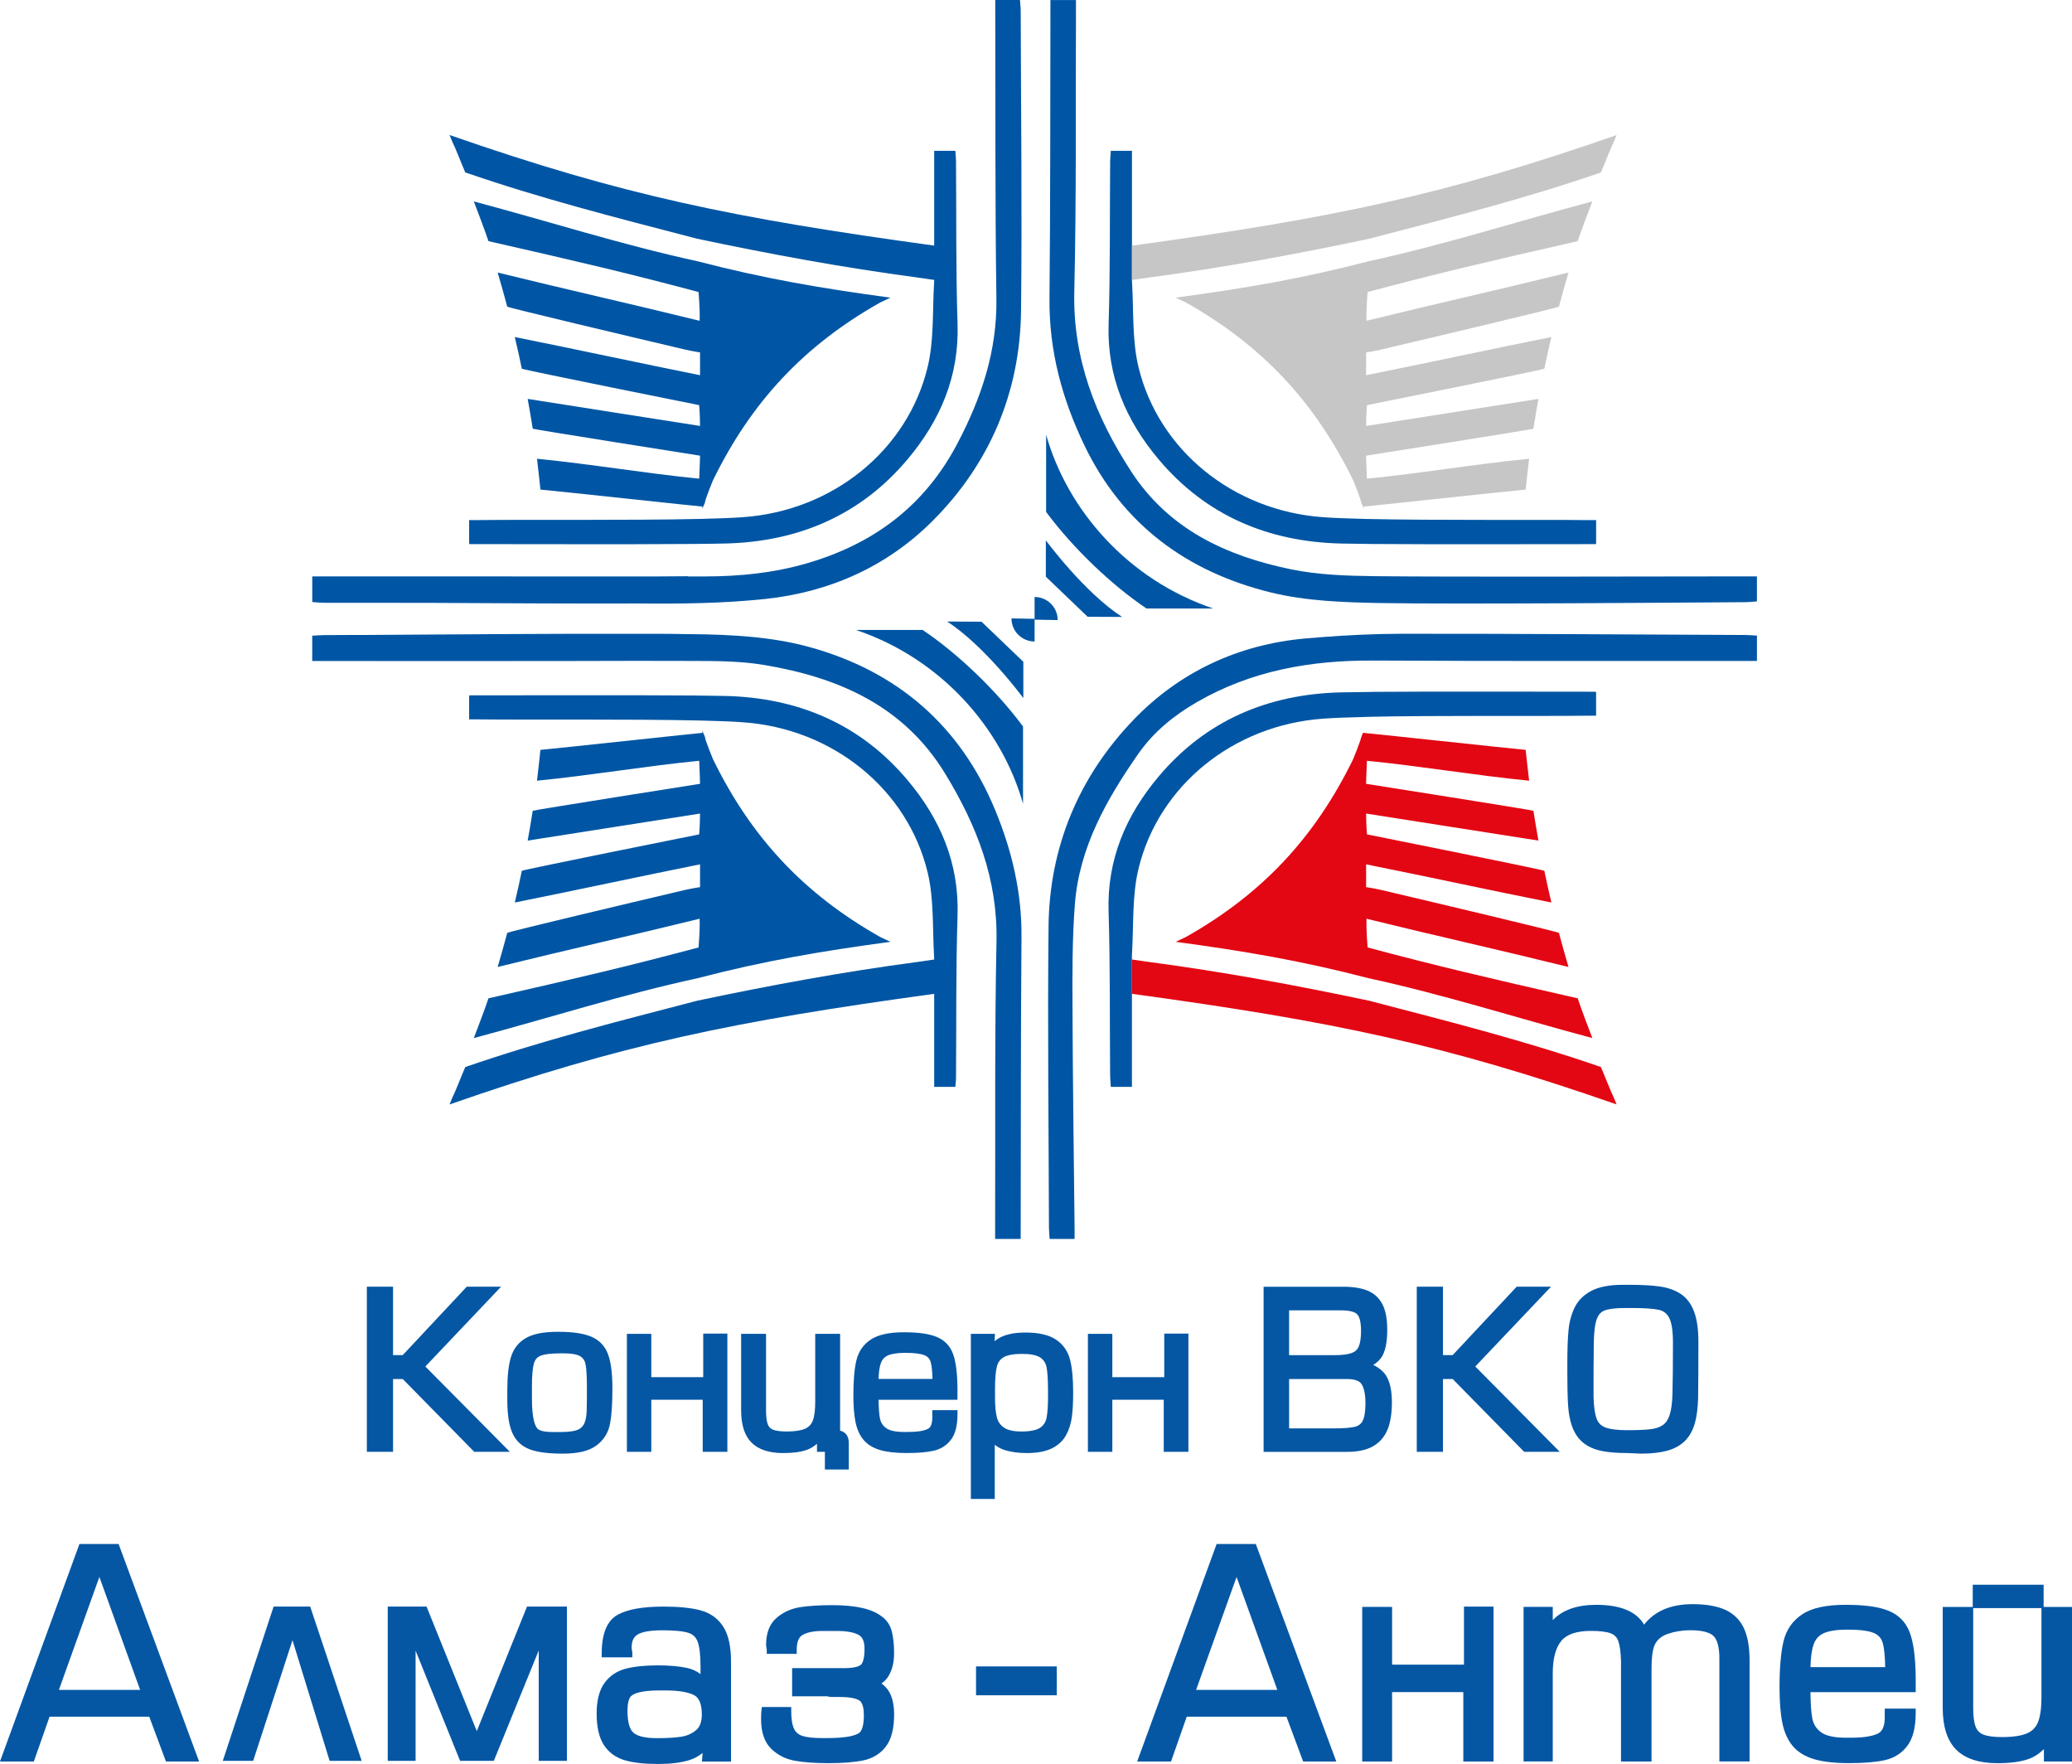 <?xml version="1.0" encoding="UTF-8"?> <!-- Creator: CorelDRAW --> <svg xmlns="http://www.w3.org/2000/svg" xmlns:xlink="http://www.w3.org/1999/xlink" xmlns:xodm="http://www.corel.com/coreldraw/odm/2003" xml:space="preserve" width="68.456mm" height="58.268mm" style="shape-rendering:geometricPrecision; text-rendering:geometricPrecision; image-rendering:optimizeQuality; fill-rule:evenodd; clip-rule:evenodd" viewBox="0 0 68.473 58.283"> <defs> <style type="text/css"> <![CDATA[ .fil0 {fill:#0056A4} .fil1 {fill:#C6C6C6} .fil2 {fill:#E30613} .fil3 {fill:#0557A4;fill-rule:nonzero} ]]> </style> </defs> <g id="Слой_x0020_1">  <g id="_105553359436288"> <path class="fil0" d="M34.562 19.054l0 -1.2c0,0 1.26,1.713 2.519,2.53 -0.428,0 -1.138,-0.005 -1.138,-0.005l-1.381 -1.324z"></path> <path class="fil0" d="M34.571 16.915c0.899,1.211 2.178,2.426 3.318,3.191l2.206 0c-2.827,-0.949 -4.828,-3.267 -5.524,-5.743l0 2.553z"></path> <path class="fil0" d="M33.426 20.433c0,0.421 0.342,0.763 0.764,0.763l0 -0.722 0.763 0.014c0,-0.422 -0.342,-0.763 -0.763,-0.763l0 0.722 -0.764 -0.014z"></path> <path class="fil0" d="M33.818 21.866l0 1.2c0,0 -1.259,-1.714 -2.519,-2.53 0.428,0 1.138,0.006 1.138,0.006l1.381 1.324z"></path> <path class="fil0" d="M33.808 24.004c-0.899,-1.211 -2.178,-2.426 -3.318,-3.19l-2.206 0c2.826,0.948 4.828,3.266 5.524,5.743l0 -2.553z"></path> <path class="fil0" d="M10.318 21.002l0 0.839 0.435 0c3.301,-0.002 6.959,0.006 10.26,-0.006 0.64,0.001 1.28,0.002 1.921,0.003 0.761,0.002 1.535,0.005 2.282,0.128 2.48,0.409 4.643,1.348 6.012,3.586 1.047,1.712 1.744,3.493 1.703,5.541 -0.063,3.119 -0.035,6.241 -0.045,9.361l0 0.483 0.844 0c0,-0.155 0,-0.34 0.001,-0.463 0.006,-3.171 0.001,-6.342 0.026,-9.512 0.012,-1.462 -0.31,-2.84 -0.866,-4.188 -1.154,-2.801 -3.25,-4.607 -6.169,-5.402 -1.231,-0.335 -2.564,-0.406 -3.853,-0.418l-0.215 -0.002c-0.237,-0.006 -0.474,-0.009 -0.711,-0.009 -0.29,-0 -0.579,-0 -0.869,-0 -2.997,-0.01 -5.994,0.02 -8.991,0.037l-0.015 0 -0.511 0.001 -0.028 0 -0.823 0.004c-0.124,0.001 -0.253,0.012 -0.39,0.019z"></path> <path class="fil0" d="M30.867 9.377c-0.054,0.936 0,1.875 -0.212,2.752 -0.662,2.741 -3.127,4.751 -6.109,4.96 -0.364,0.026 -0.853,0.044 -1.415,0.057 -2.292,0.052 -5.823,0.018 -7.313,0.038 -0.137,0.002 -0.174,0 -0.315,0l0 0.779c0.104,0.007 -0.074,0.015 0,0.015 1.443,-0.003 5.225,0.014 7.415,-0.005 0.417,-0.004 0.776,-0.008 1.051,-0.015 2.412,-0.058 4.463,-0.93 6.019,-2.777 1.086,-1.289 1.71,-2.748 1.656,-4.468 -0.057,-1.797 -0.036,-3.596 -0.051,-5.394 -0.001,-0.109 -0.014,-0.217 -0.022,-0.336l-0.699 0 0 3.132c-6.628,-0.906 -10.323,-1.669 -16.015,-3.654 0.027,0.071 0.053,0.135 0.079,0.196 0.129,0.26 0.315,0.758 0.44,1.04 2.508,0.865 4.921,1.477 7.474,2.142l0 0 0.07 0.018 0.123 0.032c2.45,0.516 4.793,0.95 7.26,1.278 0.175,0.023 0.394,0.06 0.568,0.082l0 0.049 -0.005 0.078z"></path> <path class="fil0" d="M23.561 15.871c1.263,-2.587 3.006,-4.455 5.528,-5.877 0.112,-0.055 0.224,-0.107 0.337,-0.159l-0 0c-2.259,-0.304 -4.162,-0.627 -6.364,-1.2 -2.527,-0.55 -4.868,-1.304 -7.404,-1.98 0.144,0.382 0.348,0.905 0.484,1.313 3.096,0.703 4.693,1.081 6.943,1.681 0,0 0.048,0.535 0.036,0.95 -2.187,-0.539 -4.441,-1.043 -6.675,-1.594 0.109,0.368 0.214,0.744 0.316,1.126 0.078,0.048 4.005,0.979 5.863,1.416 0.28,0.065 0.509,0.096 0.509,0.096l0 0.754c-1.992,-0.398 -4.091,-0.855 -6.122,-1.261 0.044,0.187 0.088,0.375 0.13,0.565 0.036,0.161 0.069,0.321 0.102,0.481 0.075,0.045 5.861,1.204 5.861,1.204 0,0 0.028,0.291 0.028,0.688 -1.854,-0.295 -3.797,-0.591 -5.695,-0.894 0.06,0.332 0.116,0.661 0.167,0.985 0.06,0.029 5.529,0.891 5.529,0.891 0,0 -0.011,0.451 -0.028,0.76 -1.773,-0.174 -3.542,-0.479 -5.36,-0.658 0.043,0.345 0.113,1.018 0.113,1.018 0.543,0.048 5.345,0.569 5.356,0.562l0 0.077c0.012,-0.037 0.024,-0.073 0.036,-0.11 0.034,-0.046 0.053,-0.124 0.07,-0.207 0.074,-0.212 0.154,-0.422 0.24,-0.628z"></path> <path class="fil0" d="M30.867 31.576c-0.054,-0.936 0,-1.875 -0.212,-2.752 -0.662,-2.741 -3.127,-4.751 -6.109,-4.96 -0.364,-0.026 -0.853,-0.044 -1.415,-0.057 -2.292,-0.053 -5.823,-0.018 -7.313,-0.038 -0.137,-0.002 -0.174,-0 -0.315,-0l0 -0.779c0.104,-0.007 -0.074,-0.015 0,-0.015 1.443,0.003 5.225,-0.013 7.415,0.005 0.417,0.004 0.776,0.009 1.051,0.015 2.412,0.058 4.463,0.93 6.019,2.777 1.086,1.289 1.71,2.748 1.656,4.468 -0.057,1.797 -0.036,3.596 -0.051,5.394 -0.001,0.109 -0.014,0.158 -0.022,0.277l-0.699 0 0 -3.073c-6.628,0.906 -10.323,1.669 -16.015,3.654 0.027,-0.071 0.053,-0.135 0.079,-0.196 0.129,-0.26 0.315,-0.758 0.44,-1.04 2.508,-0.865 4.921,-1.477 7.474,-2.142l0 0 0.07 -0.018 0.123 -0.032c2.45,-0.516 4.793,-0.95 7.26,-1.278 0.175,-0.023 0.394,-0.06 0.568,-0.082l0 -0.049 -0.005 -0.078z"></path> <path class="fil0" d="M23.561 25.083c1.263,2.587 3.006,4.455 5.528,5.877 0.112,0.055 0.224,0.108 0.337,0.159l-0 0c-2.259,0.304 -4.162,0.626 -6.364,1.2 -2.527,0.549 -4.868,1.303 -7.404,1.98 0.144,-0.382 0.348,-0.905 0.484,-1.313 3.096,-0.703 4.693,-1.081 6.943,-1.681 0,0 0.048,-0.535 0.036,-0.949 -2.187,0.539 -4.441,1.042 -6.675,1.594 0.109,-0.368 0.214,-0.744 0.316,-1.126 0.078,-0.048 4.005,-0.979 5.863,-1.416 0.28,-0.065 0.509,-0.095 0.509,-0.095l0 -0.754c-1.992,0.398 -4.091,0.856 -6.122,1.261 0.044,-0.187 0.088,-0.376 0.13,-0.566 0.036,-0.161 0.069,-0.321 0.102,-0.481 0.075,-0.045 5.861,-1.204 5.861,-1.204 0,0 0.028,-0.291 0.028,-0.688 -1.854,0.295 -3.797,0.591 -5.695,0.893 0.06,-0.332 0.116,-0.661 0.167,-0.985 0.06,-0.029 5.529,-0.891 5.529,-0.891 0,0 -0.011,-0.451 -0.028,-0.761 -1.773,0.174 -3.542,0.479 -5.36,0.658 0.043,-0.345 0.113,-1.018 0.113,-1.018 0.543,-0.048 5.345,-0.569 5.356,-0.562l0 -0.077c0.012,0.037 0.024,0.073 0.036,0.11 0.034,0.047 0.053,0.124 0.07,0.208 0.074,0.212 0.154,0.422 0.24,0.628z"></path> <path class="fil0" d="M45.149 17.147c2.292,0.052 5.799,0.018 7.283,0.038 0.137,0.002 0.173,0 0.315,0l0 0.779c-0.104,0.006 0.074,0.015 0,0.015 -1.443,-0.003 -5.225,0.013 -7.415,-0.005l-0 -0c-0.404,-0.004 -0.753,-0.009 -1.021,-0.015 -2.412,-0.058 -4.463,-0.93 -6.019,-2.777 -1.086,-1.289 -1.71,-2.748 -1.656,-4.468 0.056,-1.797 0.036,-3.596 0.051,-5.394 0.001,-0.109 0.014,-0.217 0.022,-0.336l0.699 0 0 4.316 0.005 0.078c0.053,0.936 -0,1.875 0.211,2.752 0.662,2.741 3.127,4.751 6.109,4.96 0.364,0.026 0.853,0.044 1.416,0.057l0 0z"></path> <path class="fil0" d="M45.585 19.925c-1.203,-0.023 -2.436,-0.066 -3.591,-0.35 -2.77,-0.681 -4.894,-2.245 -6.149,-4.841 -0.747,-1.547 -1.18,-3.148 -1.163,-4.873 0.032,-3.158 0.023,-6.264 0.031,-9.422 0.001,-0.134 0,-0.438 0,-0.438l0.844 0c0,0 0,0.339 0,0.472 -0.013,3.071 0.017,6.09 -0.055,9.159 -0.051,2.208 0.695,4.124 1.877,5.942 1.242,1.913 3.136,2.793 5.281,3.236 0.9,0.186 1.843,0.216 2.768,0.227l0.084 0.001c2.398,0.028 9.854,0.007 12.142,0.006l0.407 0 0 0.827c-0.124,0.009 -0.249,0.024 -0.36,0.025 -2.238,0.017 -9.758,0.072 -11.996,0.03l-0.12 -0.002z"></path> <path class="fil0" d="M37.412 31.457c0.053,-0.936 -0,-1.875 0.212,-2.752 0.662,-2.741 3.127,-4.751 6.109,-4.96 0.364,-0.026 0.853,-0.044 1.415,-0.057l0 -0.002c2.292,-0.052 5.799,-0.018 7.283,-0.038 0.137,-0.002 0.174,-0 0.315,-0l0 -0.778c-0.104,-0.007 0.074,-0.016 0,-0.015 -1.44,0.003 -5.21,-0.014 -7.402,0.005l-0 0.002c-0.41,0.004 -0.763,0.009 -1.034,0.015 -2.412,0.058 -4.463,0.93 -6.019,2.777 -1.086,1.289 -1.71,2.748 -1.656,4.468 0.056,1.797 0.036,3.596 0.051,5.394 0.001,0.109 0.014,0.276 0.022,0.396l0.699 0 0 -4.375 0.005 -0.078z"></path> <path class="fil0" d="M45.515 21.827l-0.141 -0.001c-2.064,-0.012 -4.023,0.333 -5.822,1.374 -0.766,0.443 -1.433,0.987 -1.94,1.714 -1.051,1.51 -1.945,3.093 -2.09,4.957 -0.09,1.156 -0.084,2.321 -0.079,3.482 0.009,2.41 0.044,4.855 0.069,7.264 0.001,0.086 0,0.204 0,0.319l-0.824 0c-0.008,-0.108 -0.023,-0.248 -0.023,-0.356 -0.009,-3.309 -0.049,-6.654 -0.014,-9.962 0.026,-2.632 1.001,-4.963 2.827,-6.854 1.506,-1.559 3.44,-2.471 5.659,-2.668 0.814,-0.072 1.632,-0.124 2.45,-0.145l0 -0.001c0.24,-0.006 0.479,-0.009 0.72,-0.01 3.626,-0.004 7.742,0.025 11.369,0.041 0.124,0.001 0.25,0.012 0.386,0.019l0 0.839 -0.432 0c-3.875,-0.003 -8.239,0.008 -12.114,-0.014z"></path> <path class="fil0" d="M10.779 19.917l-0.097 -0.001c-0.111,-0.001 -0.239,-0.015 -0.363,-0.025l0 -0.847 0.411 0 0.05 0 0 -0c2.186,0.001 7.743,0.004 10.829,0.003 0.439,-0.002 0.822,-0.005 1.13,-0.008l-0.001 0.008 0.574 -0.001c1.136,-0.002 2.256,-0.114 3.354,-0.434 2.221,-0.646 3.896,-1.908 4.973,-3.958 0.796,-1.515 1.314,-3.061 1.289,-4.79 -0.045,-3.145 -0.028,-6.238 -0.038,-9.384 -0,-0.123 0,-0.48 0,-0.48l0.816 0c0,0 0.025,0.249 0.025,0.358 0.008,3.321 0.048,6.589 0.011,9.91 -0.03,2.687 -1.032,5.059 -2.936,6.956 -1.482,1.478 -3.362,2.337 -5.512,2.566 -1.397,0.148 -2.795,0.163 -4.193,0.15 -1.882,0.007 -4.669,-0.007 -6.934,-0.021 -1.228,-0.001 -3.388,-0.002 -3.388,-0.002z"></path> <path class="fil1" d="M44.718 15.871c-1.263,-2.587 -3.006,-4.455 -5.528,-5.877 -0.111,-0.055 -0.224,-0.107 -0.337,-0.159l0 0c2.259,-0.304 4.162,-0.627 6.364,-1.2 2.527,-0.55 4.868,-1.304 7.405,-1.98 -0.145,0.382 -0.348,0.905 -0.484,1.313 -3.096,0.703 -4.693,1.081 -6.943,1.681 0,0 -0.048,0.535 -0.036,0.95 2.187,-0.539 4.441,-1.043 6.675,-1.594 -0.109,0.368 -0.214,0.744 -0.316,1.126 -0.078,0.048 -4.005,0.979 -5.863,1.416 -0.28,0.065 -0.509,0.096 -0.509,0.096l0 0.754c1.992,-0.398 4.091,-0.855 6.122,-1.261 -0.044,0.187 -0.087,0.375 -0.13,0.565 -0.036,0.161 -0.069,0.321 -0.102,0.481 -0.075,0.045 -5.861,1.204 -5.861,1.204 0,0 -0.029,0.291 -0.029,0.688 1.854,-0.295 3.797,-0.591 5.695,-0.894 -0.06,0.332 -0.116,0.661 -0.167,0.985 -0.06,0.029 -5.529,0.891 -5.529,0.891 0,0 0.011,0.451 0.028,0.76 1.773,-0.174 3.542,-0.479 5.36,-0.658 -0.044,0.345 -0.114,1.018 -0.114,1.018 -0.543,0.048 -5.345,0.569 -5.356,0.562l0 0.077c-0.011,-0.037 -0.023,-0.073 -0.035,-0.11 -0.035,-0.046 -0.053,-0.124 -0.07,-0.207 -0.074,-0.212 -0.154,-0.422 -0.24,-0.628zm-7.31 -6.62l0 -1.134c6.628,-0.906 10.323,-1.669 16.015,-3.654 -0.027,0.071 -0.053,0.135 -0.079,0.196 -0.129,0.26 -0.315,0.758 -0.44,1.04 -2.508,0.865 -4.922,1.476 -7.475,2.142l-0.07 0.018 -0.123 0.032c-2.45,0.516 -4.793,0.951 -7.26,1.278 -0.175,0.023 -0.395,0.06 -0.569,0.082z"></path> <path class="fil2" d="M44.718 25.083c-1.263,2.587 -3.006,4.455 -5.528,5.877 -0.111,0.055 -0.224,0.108 -0.337,0.159l0 0c2.259,0.304 4.162,0.626 6.364,1.2 2.527,0.549 4.868,1.303 7.405,1.98 -0.145,-0.382 -0.348,-0.905 -0.484,-1.313 -3.096,-0.703 -4.693,-1.081 -6.943,-1.681 0,0 -0.048,-0.535 -0.036,-0.949 2.187,0.539 4.441,1.042 6.675,1.594 -0.109,-0.368 -0.214,-0.744 -0.316,-1.126 -0.078,-0.048 -4.005,-0.979 -5.863,-1.416 -0.28,-0.065 -0.509,-0.095 -0.509,-0.095l0 -0.754c1.992,0.398 4.091,0.856 6.122,1.261 -0.044,-0.187 -0.087,-0.376 -0.13,-0.566 -0.036,-0.161 -0.069,-0.321 -0.102,-0.481 -0.075,-0.045 -5.861,-1.204 -5.861,-1.204 0,0 -0.029,-0.291 -0.029,-0.688 1.854,0.295 3.797,0.591 5.695,0.893 -0.06,-0.332 -0.116,-0.661 -0.167,-0.985 -0.06,-0.029 -5.529,-0.891 -5.529,-0.891 0,0 0.011,-0.451 0.028,-0.761 1.773,0.174 3.542,0.479 5.36,0.658 -0.044,-0.345 -0.114,-1.018 -0.114,-1.018 -0.543,-0.048 -5.345,-0.569 -5.356,-0.562 -0.003,-0.004 -0.005,-0.004 -0.01,-0.003 -0.009,0.002 -0.009,-0.016 -0.025,0.035 -0.018,0.055 -0.053,0.124 -0.07,0.208 -0.074,0.212 -0.154,0.422 -0.24,0.628zm-7.31 6.62l0 1.134c6.628,0.906 10.323,1.669 16.015,3.654 -0.027,-0.071 -0.053,-0.135 -0.079,-0.196 -0.129,-0.26 -0.315,-0.758 -0.44,-1.04 -2.508,-0.865 -4.922,-1.476 -7.475,-2.142l-0.07 -0.018 -0.123 -0.032c-2.45,-0.516 -4.793,-0.951 -7.26,-1.278 -0.175,-0.023 -0.395,-0.06 -0.569,-0.082z"></path> <polygon class="fil3" points="12.989,45.565 13.31,45.565 15.671,47.969 16.848,47.969 14.056,45.151 16.559,42.514 15.425,42.514 13.308,44.775 12.989,44.775 12.989,42.514 12.123,42.514 12.123,47.969 12.989,47.969 "></polygon> <path class="fil3" d="M19.396 45.838c0,0.359 -0.004,0.634 -0.01,0.823 -0.012,0.197 -0.05,0.343 -0.113,0.434 -0.058,0.086 -0.138,0.141 -0.245,0.17 -0.124,0.034 -0.297,0.051 -0.516,0.051l-0.262 0c-0.31,0 -0.439,-0.062 -0.487,-0.11 -0.084,-0.091 -0.184,-0.336 -0.184,-0.986l0 -0.424c0,-0.347 0.022,-0.599 0.066,-0.748 0.037,-0.125 0.104,-0.205 0.213,-0.25 0.128,-0.054 0.348,-0.081 0.654,-0.081l0.118 0c0.325,0 0.479,0.054 0.55,0.099 0.094,0.059 0.151,0.149 0.173,0.275 0.028,0.154 0.042,0.406 0.042,0.747zm0.764 1.205c0.052,-0.272 0.078,-0.662 0.078,-1.162 0,-0.49 -0.045,-0.855 -0.138,-1.117 -0.099,-0.281 -0.287,-0.482 -0.557,-0.597 -0.256,-0.109 -0.617,-0.163 -1.106,-0.163 -0.46,0 -0.801,0.065 -1.044,0.199 -0.251,0.139 -0.421,0.353 -0.508,0.637 -0.08,0.262 -0.12,0.624 -0.12,1.075l0 0.347c0,0.475 0.054,0.829 0.165,1.081 0.117,0.266 0.316,0.451 0.589,0.55 0.256,0.092 0.609,0.137 1.079,0.137 0.504,0 0.867,-0.087 1.109,-0.267 0.244,-0.18 0.396,-0.422 0.452,-0.72z"></path> <polygon class="fil3" points="21.523,46.249 23.222,46.249 23.222,47.97 24.037,47.97 24.037,44.064 23.239,44.064 23.239,45.503 21.523,45.503 21.523,44.072 20.717,44.072 20.717,47.97 21.523,47.97 "></polygon> <path class="fil3" d="M26.669 47.903c0.116,-0.042 0.226,-0.108 0.33,-0.199l0 0.266 0.261 0 0 0.585 0.79 0 0 -0.879c0,-0.216 -0.1,-0.361 -0.287,-0.406l0 -3.198 -0.823 0 0 2.266c0,0.265 -0.028,0.469 -0.082,0.607 -0.048,0.122 -0.131,0.207 -0.252,0.262 -0.136,0.06 -0.342,0.091 -0.61,0.091 -0.205,0 -0.358,-0.021 -0.455,-0.061 -0.082,-0.034 -0.134,-0.088 -0.167,-0.172 -0.039,-0.101 -0.059,-0.254 -0.059,-0.456l0 -2.537 -0.823 0 0 2.537c0,0.473 0.116,0.829 0.344,1.057 0.228,0.229 0.579,0.345 1.044,0.345 0.33,0 0.588,-0.035 0.791,-0.108z"></path> <path class="fil3" d="M29.033 45.563c0.007,-0.22 0.031,-0.392 0.073,-0.513 0.043,-0.124 0.118,-0.21 0.23,-0.262 0.126,-0.058 0.322,-0.088 0.579,-0.088 0.298,0 0.513,0.027 0.64,0.08 0.107,0.045 0.172,0.119 0.203,0.232 0.033,0.119 0.052,0.303 0.057,0.55l-1.783 0zm1.918 -1.391c-0.247,-0.102 -0.6,-0.152 -1.078,-0.152 -0.488,0 -0.845,0.078 -1.09,0.237 -0.25,0.162 -0.412,0.396 -0.483,0.695 -0.066,0.274 -0.099,0.66 -0.099,1.148 0,0.357 0.024,0.655 0.07,0.883 0.049,0.242 0.139,0.443 0.269,0.595 0.132,0.155 0.318,0.269 0.554,0.336 0.223,0.064 0.514,0.096 0.865,0.096 0.37,0 0.67,-0.025 0.891,-0.074 0.243,-0.055 0.439,-0.18 0.581,-0.371 0.142,-0.192 0.211,-0.466 0.211,-0.839l0 -0.132 -0.833 0 0 0.252c0,0.3 -0.118,0.355 -0.157,0.372 -0.138,0.064 -0.35,0.096 -0.633,0.096l-0.145 0c-0.277,0 -0.476,-0.043 -0.592,-0.129 -0.113,-0.083 -0.18,-0.191 -0.205,-0.33 -0.025,-0.141 -0.04,-0.343 -0.044,-0.604l2.608 0 0 -0.415c-0.007,-0.489 -0.055,-0.848 -0.145,-1.097 -0.098,-0.268 -0.281,-0.458 -0.544,-0.567z"></path> <path class="fil3" d="M34.634 45.931l0 0.213c0,0.316 -0.017,0.557 -0.052,0.717 -0.029,0.136 -0.099,0.24 -0.214,0.316 -0.121,0.08 -0.326,0.121 -0.611,0.121 -0.259,0 -0.452,-0.042 -0.576,-0.126 -0.12,-0.082 -0.197,-0.191 -0.235,-0.334 -0.042,-0.162 -0.064,-0.384 -0.064,-0.661l0 -0.279c0,-0.327 0.02,-0.576 0.06,-0.74 0.034,-0.14 0.106,-0.242 0.221,-0.311 0.125,-0.074 0.331,-0.113 0.612,-0.113 0.282,0 0.485,0.041 0.604,0.122 0.113,0.077 0.181,0.181 0.207,0.321 0.031,0.165 0.047,0.418 0.047,0.755zm0.26 -1.671c-0.236,-0.156 -0.568,-0.232 -1.017,-0.232 -0.283,0 -0.527,0.04 -0.727,0.119 -0.1,0.04 -0.194,0.096 -0.28,0.167l0.009 -0.242 -0.795 0 0 5.456 0.79 0 0 -1.79c0.093,0.074 0.198,0.13 0.312,0.168 0.211,0.07 0.463,0.105 0.749,0.105 0.33,0 0.601,-0.049 0.807,-0.146 0.213,-0.101 0.375,-0.246 0.481,-0.432 0.1,-0.176 0.167,-0.382 0.198,-0.61 0.03,-0.217 0.044,-0.494 0.044,-0.824 0,-0.44 -0.034,-0.798 -0.101,-1.065 -0.073,-0.289 -0.231,-0.516 -0.47,-0.674z"></path> <polygon class="fil3" points="38.458,47.97 39.273,47.97 39.273,44.064 38.475,44.064 38.475,45.503 36.759,45.503 36.759,44.072 35.952,44.072 35.952,47.97 36.759,47.97 36.759,46.249 38.458,46.249 "></polygon> <path class="fil3" d="M45.03 46.952c-0.055,0.101 -0.14,0.164 -0.261,0.192 -0.148,0.035 -0.386,0.052 -0.708,0.052l-1.46 0 0 -1.631 1.91 0c0.253,0 0.417,0.058 0.487,0.171 0.083,0.134 0.125,0.345 0.125,0.627 0,0.343 -0.051,0.509 -0.094,0.588zm-0.129 -2.456c-0.045,0.1 -0.12,0.169 -0.231,0.209 -0.129,0.047 -0.319,0.071 -0.566,0.071l-1.503 0 0 -1.481 1.706 0c0.344,0 0.485,0.07 0.543,0.13 0.059,0.06 0.128,0.204 0.128,0.55 0,0.229 -0.026,0.405 -0.078,0.521zm0.966 2.708c0.087,-0.233 0.131,-0.524 0.131,-0.865 0,-0.385 -0.061,-0.673 -0.188,-0.88 -0.089,-0.145 -0.233,-0.265 -0.43,-0.36 0.15,-0.092 0.258,-0.205 0.322,-0.337 0.096,-0.198 0.142,-0.468 0.142,-0.827 0,-0.351 -0.05,-0.622 -0.154,-0.829 -0.107,-0.215 -0.275,-0.371 -0.497,-0.462 -0.208,-0.086 -0.481,-0.129 -0.812,-0.129l-2.623 0 0 5.456 2.768 0c0.358,0 0.649,-0.065 0.865,-0.194 0.222,-0.133 0.382,-0.325 0.474,-0.572z"></path> <polygon class="fil3" points="47.686,45.565 48.007,45.565 50.368,47.969 51.545,47.969 48.753,45.151 51.257,42.514 50.122,42.514 48.005,44.775 47.686,44.775 47.686,42.514 46.82,42.514 46.82,47.969 47.686,47.969 "></polygon> <path class="fil3" d="M52.662 46.136l0 -0.831 0.008 -0.945c0.007,-0.362 0.041,-0.627 0.103,-0.788 0.054,-0.14 0.139,-0.23 0.26,-0.275 0.142,-0.052 0.369,-0.079 0.675,-0.079l0.203 0c0.421,0 0.727,0.021 0.909,0.06 0.153,0.034 0.265,0.12 0.34,0.263 0.083,0.158 0.126,0.436 0.126,0.824 0,0.758 -0.006,1.331 -0.017,1.706 -0.008,0.297 -0.041,0.53 -0.097,0.695 -0.051,0.149 -0.127,0.258 -0.226,0.324 -0.106,0.07 -0.243,0.116 -0.409,0.134 -0.182,0.021 -0.441,0.031 -0.771,0.031 -0.327,0 -0.571,-0.032 -0.726,-0.095 -0.136,-0.056 -0.227,-0.15 -0.278,-0.289 -0.059,-0.16 -0.093,-0.409 -0.101,-0.737zm-0.688 1.05c0.092,0.224 0.225,0.399 0.393,0.52 0.164,0.118 0.365,0.199 0.598,0.243 0.221,0.041 0.497,0.062 0.819,0.062 0.061,0 0.137,0.003 0.227,0.009 0.098,0.006 0.172,0.01 0.222,0.01 0.339,0 0.627,-0.032 0.859,-0.096 0.243,-0.066 0.441,-0.176 0.59,-0.325 0.148,-0.148 0.258,-0.342 0.325,-0.575 0.064,-0.222 0.101,-0.504 0.11,-0.839 0.007,-0.423 0.01,-1.043 0.01,-1.857 0,-0.411 -0.047,-0.746 -0.141,-0.995 -0.097,-0.261 -0.246,-0.459 -0.44,-0.588 -0.187,-0.124 -0.418,-0.207 -0.686,-0.246 -0.255,-0.037 -0.589,-0.057 -0.993,-0.057l-0.244 0c-0.424,0 -0.767,0.065 -1.017,0.191 -0.258,0.131 -0.447,0.316 -0.564,0.55 -0.111,0.223 -0.181,0.48 -0.207,0.763 -0.026,0.271 -0.039,0.63 -0.039,1.068l0 0.306c0,0.445 0.006,0.789 0.019,1.022 0.017,0.337 0.071,0.618 0.16,0.832z"></path> <path class="fil3" d="M4.631 55.837l-2.685 0 1.338 -3.733 1.347 3.733zm-2.006 -4.822l-2.626 7.187 1.119 0 0.519 -1.48 3.295 0 0.552 1.48 1.095 0 -2.66 -7.187 -1.294 0z"></path> <polygon class="fil3" points="9.042,53.083 7.362,58.181 8.366,58.181 9.666,54.194 10.893,58.181 11.952,58.181 10.251,53.083 "></polygon> <polygon class="fil3" points="15.756,57.198 14.096,53.083 12.813,53.083 12.813,58.181 13.734,58.181 13.734,54.539 15.204,58.181 16.319,58.181 17.803,54.534 17.803,58.181 18.735,58.181 18.735,53.083 17.416,53.083 "></polygon> <path class="fil3" d="M23.193 56.648c0,0.243 -0.063,0.414 -0.193,0.521 -0.143,0.118 -0.308,0.189 -0.502,0.217 -0.21,0.03 -0.474,0.045 -0.785,0.045 -0.379,0 -0.641,-0.06 -0.778,-0.178 -0.13,-0.111 -0.198,-0.359 -0.198,-0.718 0,-0.347 0.075,-0.459 0.127,-0.5 0.091,-0.083 0.328,-0.181 0.937,-0.181l0.182 0c0.428,0 0.747,0.051 0.95,0.153 0.172,0.086 0.26,0.302 0.26,0.641zm-0.044 -3.441c-0.305,-0.082 -0.716,-0.123 -1.221,-0.123 -0.689,0 -1.183,0.088 -1.514,0.269 -0.351,0.193 -0.529,0.621 -0.529,1.275l0 0.132 1.012 0 0 -0.132c0,-0.036 -0.005,-0.076 -0.016,-0.121 -0.008,-0.034 -0.008,-0.048 -0.008,-0.05 0,-0.209 0.051,-0.347 0.165,-0.426 0.094,-0.075 0.317,-0.164 0.844,-0.164 0.403,0 0.696,0.029 0.869,0.085 0.149,0.048 0.247,0.142 0.303,0.289 0.064,0.168 0.096,0.451 0.096,0.84l0 0.234c-0.128,-0.099 -0.276,-0.167 -0.441,-0.203 -0.257,-0.057 -0.585,-0.086 -0.973,-0.086 -0.423,0 -0.777,0.037 -1.055,0.109 -0.297,0.077 -0.535,0.238 -0.707,0.476 -0.17,0.236 -0.257,0.575 -0.257,1.005 0,0.449 0.08,0.8 0.24,1.043 0.162,0.249 0.397,0.418 0.697,0.504 0.281,0.081 0.648,0.121 1.092,0.121 0.398,0 0.738,-0.04 1.009,-0.12 0.169,-0.049 0.325,-0.131 0.465,-0.243l-0.025 0.283 0.963 0 0 -3.283c0,-0.517 -0.083,-0.9 -0.255,-1.17 -0.173,-0.273 -0.428,-0.456 -0.754,-0.543z"></path> <path class="fil3" d="M29.373 55.361c0.115,-0.197 0.174,-0.443 0.174,-0.734 0,-0.268 -0.023,-0.503 -0.07,-0.7 -0.051,-0.218 -0.164,-0.392 -0.331,-0.512 -0.321,-0.255 -0.861,-0.379 -1.651,-0.379 -0.405,0 -0.755,0.022 -1.041,0.065 -0.304,0.046 -0.57,0.165 -0.789,0.355 -0.231,0.199 -0.348,0.497 -0.348,0.887 0,0.026 0.004,0.063 0.013,0.111 0.005,0.026 0.009,0.046 0.009,0.06l0 0.132 0.99 0 0 -0.132c0,-0.255 0.065,-0.421 0.194,-0.494 0.153,-0.087 0.373,-0.131 0.655,-0.131l0.485 0c0.311,0 0.549,0.042 0.709,0.127 0.133,0.071 0.198,0.222 0.198,0.463 0,0.349 -0.07,0.473 -0.11,0.516 -0.041,0.042 -0.161,0.114 -0.502,0.121l-1.781 0 0 0.932 1.155 0c0.01,0.001 0.024,0.004 0.043,0.008 0.056,0.012 0.079,0.014 0.095,0.014l0.295 0c0.288,0 0.498,0.037 0.626,0.11 0.129,0.074 0.157,0.307 0.157,0.489 0,0.396 -0.086,0.54 -0.159,0.591 -0.108,0.076 -0.378,0.168 -1.053,0.168l-0.168 0c-0.288,0 -0.507,-0.024 -0.653,-0.072 -0.126,-0.041 -0.215,-0.116 -0.272,-0.23 -0.063,-0.126 -0.095,-0.326 -0.095,-0.592l0 -0.132 -0.97 0 -0.015 0.114c-0.008,0.057 -0.012,0.153 -0.012,0.288 0,0.428 0.111,0.755 0.33,0.972 0.213,0.211 0.479,0.346 0.792,0.402 0.295,0.052 0.665,0.079 1.1,0.079 0.479,0 0.869,-0.031 1.159,-0.092 0.313,-0.066 0.563,-0.221 0.745,-0.46 0.182,-0.24 0.271,-0.59 0.271,-1.069 0,-0.483 -0.141,-0.822 -0.419,-1.011 0.098,-0.066 0.181,-0.154 0.245,-0.264z"></path> <polygon class="fil3" points="32.255,56.014 34.923,56.014 34.923,55.06 32.255,55.06 "></polygon> <path class="fil3" d="M42.212 55.837l-2.685 0 1.338 -3.733 1.347 3.733zm-2.006 -4.822l-2.626 7.187 1.119 0 0.519 -1.48 3.295 0 0.552 1.48 1.095 0 -2.66 -7.187 -1.294 0z"></path> <polygon class="fil3" points="48.38,55.002 46.004,55.002 46.004,53.094 45.017,53.094 45.017,58.203 46.004,58.203 46.004,55.909 48.358,55.909 48.358,58.203 49.356,58.203 49.356,53.084 48.38,53.084 "></polygon> <path class="fil3" d="M57.01 53.189c-0.27,-0.123 -0.632,-0.186 -1.076,-0.186 -0.713,0 -1.25,0.227 -1.602,0.676 -0.254,-0.434 -0.784,-0.654 -1.581,-0.654 -0.634,0 -1.116,0.17 -1.437,0.506l0 -0.438 -0.965 0 0 5.108 0.965 0 0 -2.911c0,-0.485 0.095,-0.847 0.282,-1.073 0.181,-0.219 0.509,-0.33 0.977,-0.33 0.307,0 0.531,0.028 0.666,0.084 0.117,0.048 0.195,0.128 0.238,0.245 0.051,0.139 0.082,0.358 0.092,0.648l0 3.338 1.009 0 0 -3.101c0,-0.332 0.035,-0.585 0.101,-0.746 0.083,-0.176 0.225,-0.297 0.436,-0.37 0.23,-0.079 0.48,-0.12 0.743,-0.12 0.376,0 0.641,0.066 0.769,0.191 0.128,0.126 0.193,0.378 0.193,0.749l0 3.396 0.998 0 0 -3.338c0,-0.436 -0.062,-0.793 -0.186,-1.06 -0.129,-0.28 -0.338,-0.486 -0.621,-0.615z"></path> <path class="fil3" d="M59.831 55.082c0.007,-0.319 0.041,-0.569 0.102,-0.742 0.061,-0.177 0.17,-0.3 0.33,-0.374 0.175,-0.081 0.441,-0.121 0.791,-0.121 0.403,0 0.696,0.037 0.871,0.111 0.154,0.065 0.251,0.175 0.296,0.338 0.047,0.169 0.073,0.434 0.079,0.789l-2.468 0zm2.585 -1.858c-0.325,-0.134 -0.789,-0.199 -1.421,-0.199 -0.642,0 -1.11,0.101 -1.43,0.309 -0.323,0.211 -0.534,0.513 -0.626,0.899 -0.086,0.363 -0.131,0.874 -0.131,1.52 0,0.473 0.031,0.866 0.092,1.169 0.064,0.316 0.181,0.576 0.348,0.773 0.17,0.201 0.412,0.347 0.718,0.435 0.293,0.084 0.677,0.126 1.141,0.126 0.491,0 0.887,-0.033 1.179,-0.098 0.314,-0.07 0.566,-0.231 0.749,-0.478 0.183,-0.248 0.273,-0.605 0.273,-1.093l0 -0.132 -1.023 0 0 0.292c0,0.288 -0.077,0.463 -0.235,0.537 -0.189,0.087 -0.48,0.132 -0.862,0.132l-0.193 0c-0.379,0 -0.654,-0.061 -0.816,-0.181 -0.16,-0.118 -0.255,-0.271 -0.29,-0.467 -0.036,-0.198 -0.055,-0.486 -0.059,-0.857l3.478 0 0 -0.509c-0.009,-0.648 -0.072,-1.122 -0.191,-1.448 -0.126,-0.344 -0.361,-0.59 -0.701,-0.73z"></path> <path class="fil3" d="M65.209 53.133l2.255 0 0 2.939c0,0.358 -0.038,0.636 -0.112,0.825 -0.069,0.174 -0.186,0.296 -0.36,0.373 -0.187,0.083 -0.466,0.125 -0.831,0.125 -0.279,0 -0.489,-0.029 -0.624,-0.085 -0.119,-0.049 -0.199,-0.133 -0.247,-0.254 -0.054,-0.139 -0.082,-0.349 -0.082,-0.623l0 -3.3zm2.327 -0.038l0 -0.734 -2.343 0 0 0.734 -0.992 0 0 3.338c0,0.618 0.149,1.082 0.445,1.378 0.295,0.296 0.753,0.447 1.361,0.447 0.428,0 0.778,-0.047 1.04,-0.141 0.177,-0.064 0.344,-0.172 0.498,-0.325l0 0.411 0.929 0 0 -5.108 -0.937 0z"></path> </g> </g> </svg> 